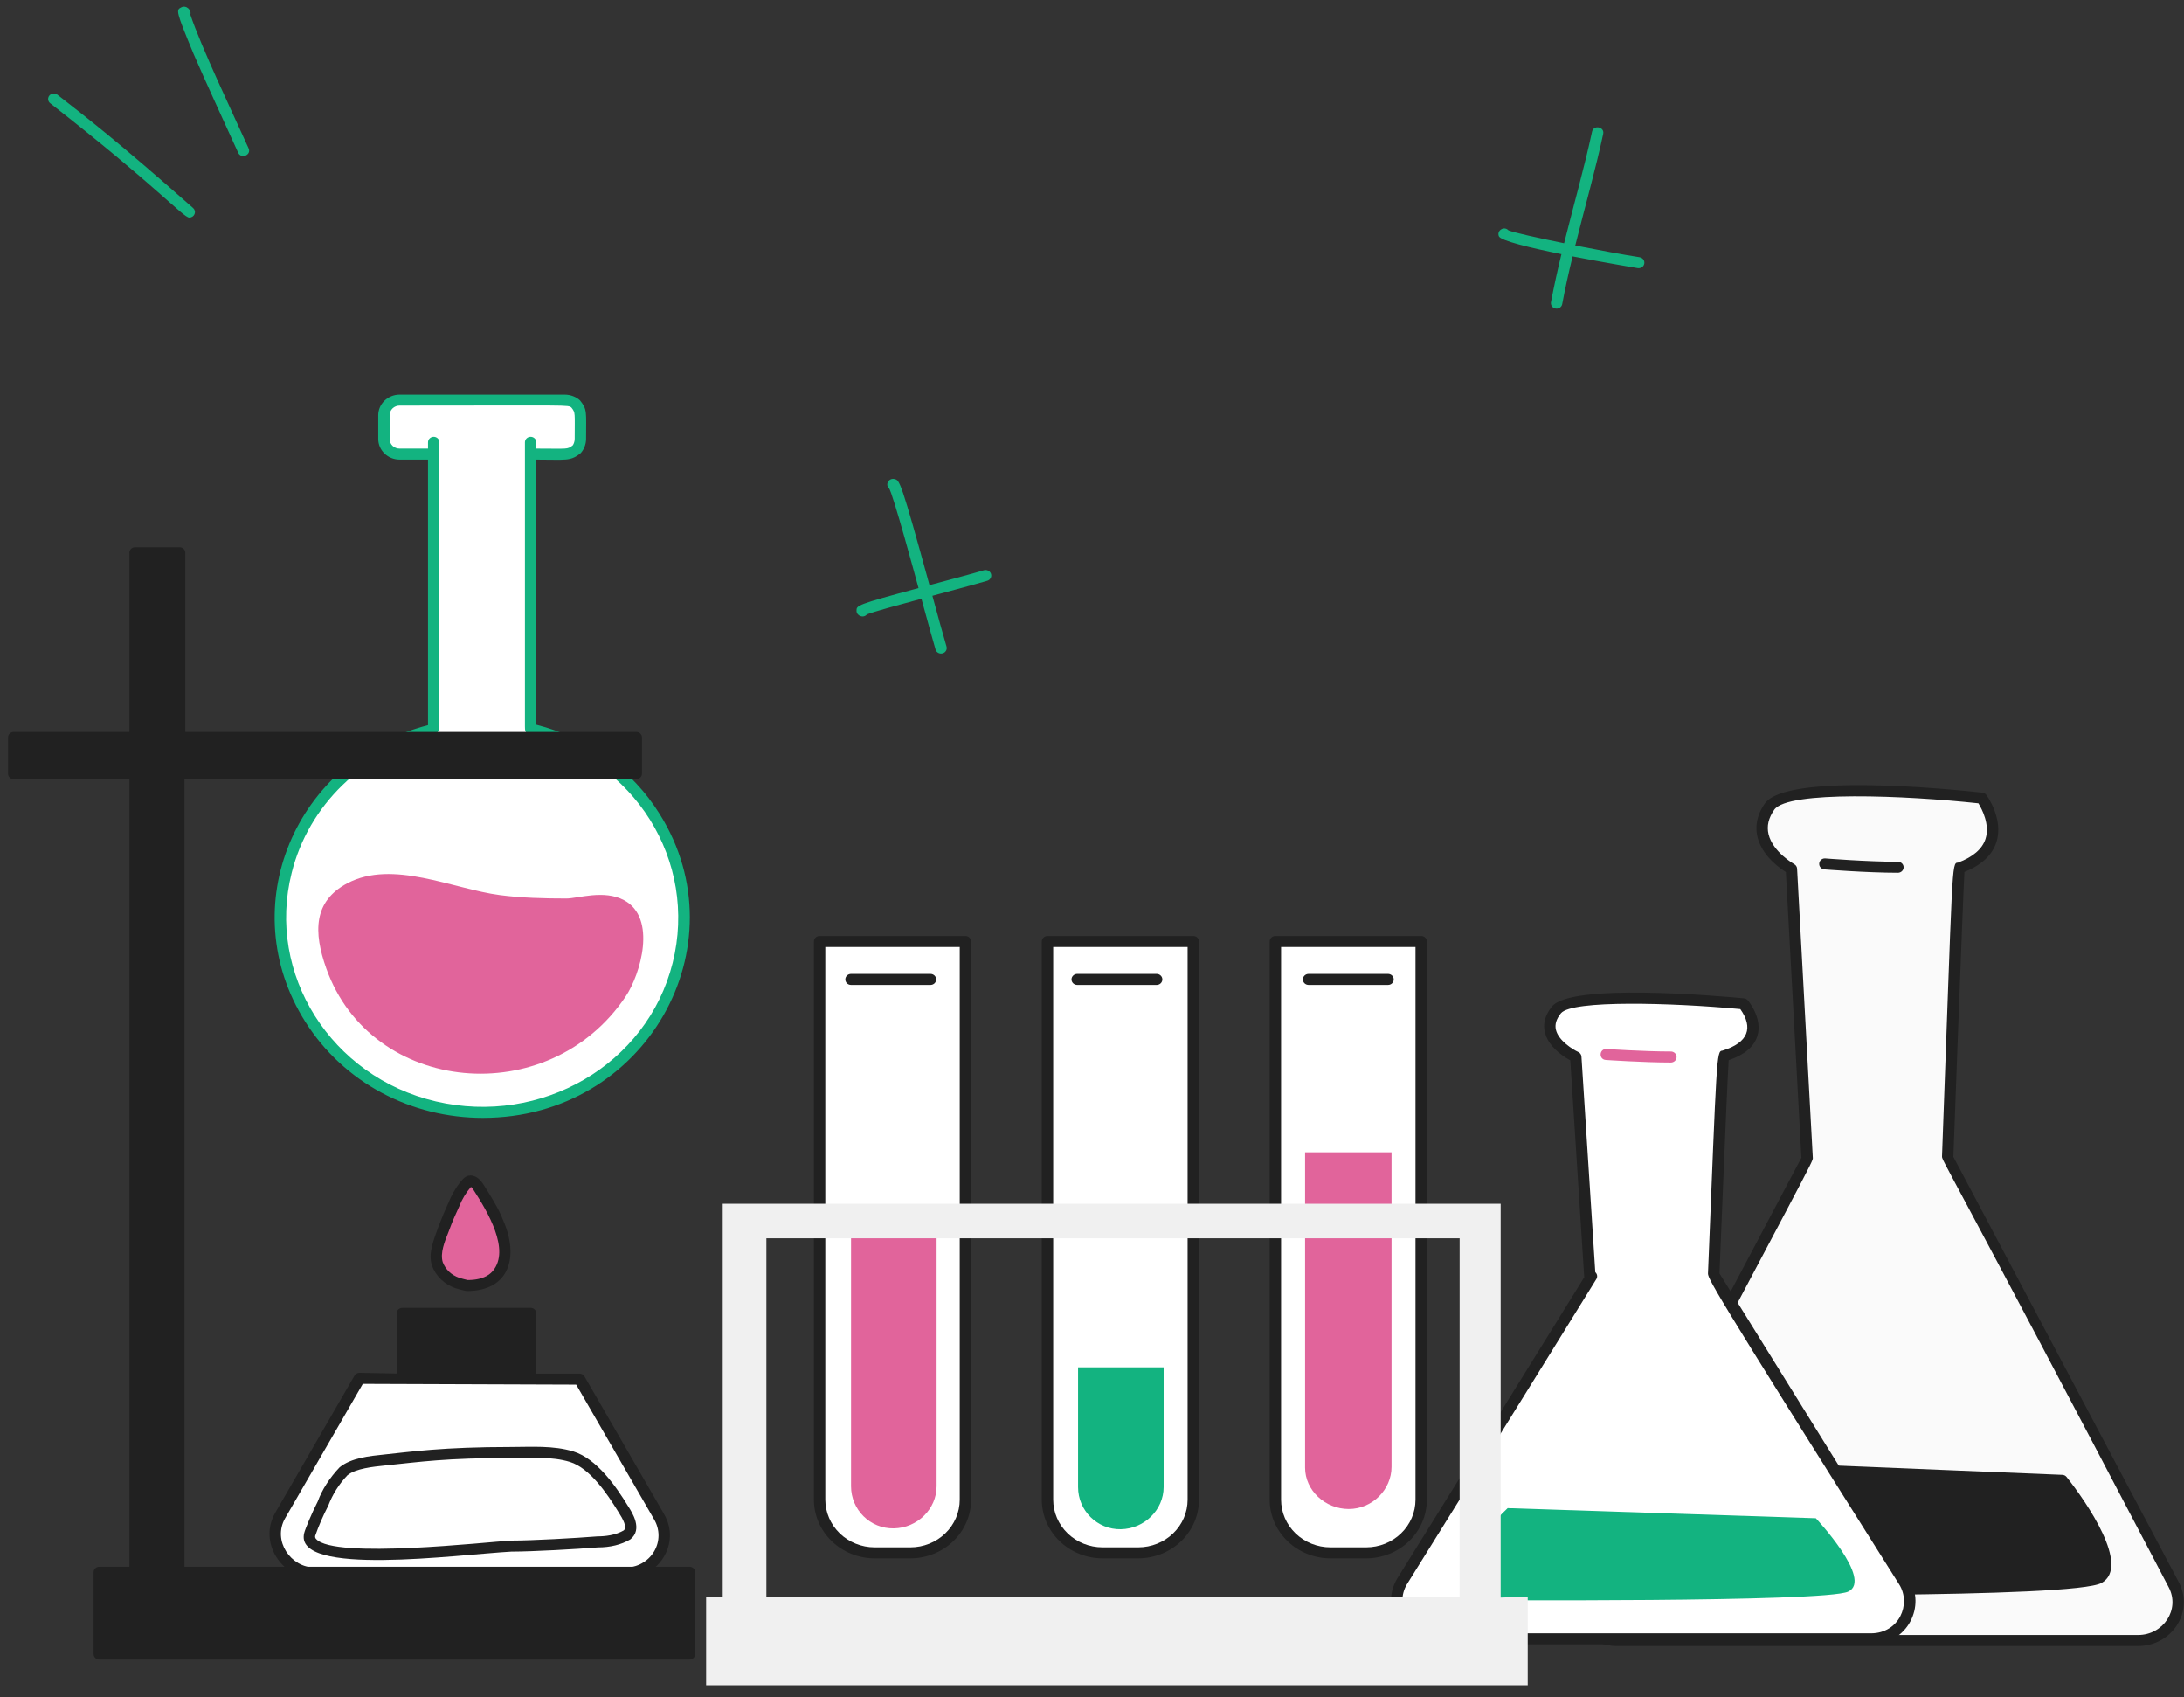 <svg width="139" height="108" viewBox="0 0 139 108" fill="none" xmlns="http://www.w3.org/2000/svg">
<rect x="0" y="0" width="139" height="108" fill="#333333" stroke="none"/>
<g id="laboratory--science-laboratory">
<g id="flask 1">
<path id="vector" d="M33.77 46.384V28.838C36.181 28.838 36.176 28.92 36.66 28.57C36.827 28.409 36.938 28.141 36.938 27.872C36.938 26.256 37.025 26.142 36.66 25.672C36.493 25.511 36.215 25.404 35.938 25.404H25.435C24.88 25.404 24.435 25.833 24.435 26.37V27.872C24.435 28.409 24.879 28.838 25.435 28.838H27.602L27.61 46.383C22.998 47.51 19.374 50.996 18.267 55.397C16.594 62.049 20.768 68.757 27.658 70.367C34.549 71.976 41.495 67.952 43.162 61.3C44.829 54.647 40.606 47.993 33.771 46.384L33.77 46.383V46.384Z" fill="white"/>
<path id="vector_2" d="M39.716 57.275C41.827 58.404 40.764 61.992 39.827 63.392C34.921 70.727 23.624 69.647 20.767 61.622C19.944 59.311 19.942 57.345 22.101 56.203C25.002 54.668 28.819 56.565 31.825 56.954C33.212 57.133 34.603 57.169 36.048 57.169C36.78 57.169 38.434 56.589 39.716 57.275Z" fill="#E1649B"/>
<path id="vector_3" d="M41.986 51.796C40.238 48.983 37.42 46.943 34.133 46.112V29.242C36.042 29.242 36.263 29.354 36.916 28.871C37.154 28.642 37.301 28.28 37.301 27.926C37.301 26.18 37.386 26.068 36.916 25.479C36.679 25.25 36.305 25.108 35.938 25.108H25.435C25.074 25.109 24.728 25.247 24.473 25.494C24.217 25.741 24.073 26.075 24.073 26.424V27.926C24.073 28.652 24.684 29.242 25.435 29.242H27.24V46.139C18.726 48.352 14.842 57.739 19.424 65.002C21.89 68.911 26.177 71.127 30.734 71.127C41.096 71.126 47.246 60.203 41.986 51.796L41.986 51.796ZM42.81 61.27C41.19 67.738 34.443 71.646 27.744 70.08C21.068 68.521 16.936 61.975 18.565 55.533C19.635 51.242 23.09 47.887 27.582 46.776C27.724 46.741 27.966 46.531 27.966 46.33V28.141C27.966 28.049 27.927 27.959 27.86 27.894C27.791 27.828 27.699 27.791 27.603 27.791C27.507 27.791 27.415 27.828 27.347 27.894C27.279 27.959 27.241 28.049 27.241 28.141V28.542H25.436C25.352 28.543 25.269 28.528 25.191 28.497C25.113 28.467 25.043 28.421 24.983 28.364C24.924 28.306 24.877 28.238 24.845 28.163C24.814 28.088 24.798 28.008 24.799 27.926V26.424C24.798 26.343 24.814 26.263 24.846 26.188C24.877 26.113 24.924 26.045 24.984 25.987C25.043 25.93 25.113 25.885 25.191 25.854C25.269 25.823 25.352 25.808 25.436 25.809C36.353 25.809 36.155 25.749 36.371 25.937C36.634 26.274 36.577 26.235 36.577 27.926C36.577 28.123 36.49 28.294 36.444 28.344C36.078 28.608 36.176 28.542 34.134 28.542V28.141C34.134 28.049 34.096 27.959 34.028 27.894C33.96 27.828 33.868 27.791 33.772 27.791C33.675 27.791 33.583 27.828 33.515 27.894C33.447 27.959 33.409 28.049 33.409 28.141V46.223C33.409 46.443 33.416 46.661 33.686 46.724C40.386 48.289 44.431 54.801 42.81 61.27Z" fill="#13B380"/>
</g>
<g id="flask 3">
<path id="vector_4" d="M138.296 100.895C123.965 73.585 123.959 73.852 123.959 73.585C123.959 73.585 124.626 55.236 124.681 55.236C128.404 53.895 126.126 50.783 126.126 50.783C126.126 50.783 113.949 49.437 112.623 51.319C111.003 53.62 114.012 55.289 114.012 55.289L115.013 73.692C115.013 73.692 104.865 92.776 100.62 100.894C99.771 102.518 100.95 104.436 102.843 104.436H136.018C137.9 104.436 139.157 102.535 138.297 100.894L138.296 100.895Z" fill="#FAFAFA"/>
<path id="vector_5" d="M138.675 100.682L124.322 73.606C124.322 73.606 124.928 57.165 125.026 55.482C126.113 55.045 126.798 54.406 127.062 53.579C127.529 52.115 126.469 50.643 126.424 50.581C126.394 50.54 126.356 50.507 126.312 50.481C126.268 50.456 126.219 50.441 126.168 50.435C124.1 50.207 113.711 49.169 112.323 51.124C111.186 52.752 111.967 54.402 113.661 55.489L114.649 73.664L100.343 100.703C99.359 102.92 101.022 104.733 102.899 104.733H136.074C138.213 104.733 139.656 102.574 138.675 100.682ZM136.075 104.033H102.899C101.457 104.033 100.258 102.679 100.999 101C115.434 73.718 115.389 73.917 115.376 73.674L114.375 55.271C114.372 55.213 114.354 55.156 114.322 55.107C114.291 55.057 114.247 55.016 114.194 54.986C114.18 54.979 112.828 54.213 112.558 53.08C112.433 52.558 112.554 52.046 112.923 51.517C113.793 50.291 121.277 50.613 125.915 51.112C126.129 51.459 126.663 52.455 126.368 53.376C126.16 54.023 125.569 54.531 124.614 54.887C124.197 54.906 124.29 54.899 123.599 73.573C123.588 73.871 123.648 73.552 138.029 100.997C138.767 102.405 137.69 104.032 136.075 104.032L136.075 104.033Z" fill="#212121"/>
<path id="vector_6" d="M120.792 55.532C118.8 55.532 116.121 55.319 116.094 55.317C116.002 55.304 115.919 55.258 115.861 55.188C115.803 55.118 115.775 55.03 115.783 54.94C115.79 54.851 115.833 54.768 115.902 54.708C115.971 54.648 116.062 54.616 116.154 54.619C116.181 54.621 118.83 54.832 120.792 54.832C120.888 54.832 120.981 54.869 121.049 54.935C121.117 55.001 121.155 55.09 121.155 55.182C121.155 55.275 121.117 55.364 121.049 55.43C120.981 55.495 120.888 55.532 120.792 55.532Z" fill="#212121"/>
<path id="vector_7" d="M131.529 93.976C131.497 93.936 131.456 93.902 131.409 93.878C131.361 93.855 131.31 93.841 131.256 93.839L109.029 92.927C108.974 92.926 108.919 92.936 108.869 92.957C108.818 92.979 108.774 93.01 108.737 93.05C103.995 98.456 105.967 101.202 106.053 101.317C106.086 101.36 106.13 101.396 106.18 101.421C106.23 101.446 106.285 101.459 106.342 101.46C108.334 101.481 132.032 101.714 133.76 100.714C135.603 99.658 132.835 95.628 131.529 93.977V93.976Z" fill="#212121"/>
</g>
<g id="flask 2">
<path id="vector_8" d="M121.126 100.627C117.031 94.158 109.067 81.258 109.067 81.258L109.678 67.362C112.957 66.342 110.956 64.035 110.956 64.035C110.956 64.035 100.195 63.03 99.064 64.411C97.643 66.146 100.286 67.415 100.286 67.415L101.175 81.258C101.175 81.258 93.093 94.142 89.116 100.68C88.18 102.22 89.273 104.329 91.283 104.329H118.957C121.011 104.329 122.102 102.173 121.124 100.626L121.126 100.627Z" fill="white"/>
<path id="vector_9" d="M115.57 96.603C115.57 96.603 119.238 100.52 117.626 101.27C116.126 101.968 93.565 101.807 93.565 101.807C93.565 101.807 91.842 99.875 95.955 95.958L115.571 96.602L115.57 96.603Z" fill="#13B380"/>
<path id="vector_10" d="M121.493 100.447L109.435 81.024C109.446 80.934 109.89 69.499 110.021 67.457C111.019 67.12 111.632 66.605 111.845 65.925C112.199 64.798 111.28 63.695 111.241 63.649C111.21 63.613 111.173 63.583 111.131 63.562C111.089 63.54 111.043 63.526 110.995 63.522C109.172 63.349 100.014 62.559 98.784 64.03C97.711 65.344 98.455 66.648 99.941 67.467L100.828 81.269C96.868 87.669 92.897 94.064 88.916 100.453C87.824 102.299 89.183 104.625 91.398 104.625H119.071C121.425 104.625 122.593 102.161 121.493 100.447ZM119.071 103.925H91.397C89.666 103.925 88.752 102.138 89.54 100.808C93.551 94.389 101.52 81.513 101.599 81.384C101.642 81.315 101.659 81.233 101.647 81.153C101.634 81.073 101.594 81 101.532 80.946L100.651 67.229C100.647 67.167 100.626 67.107 100.59 67.055C100.554 67.004 100.504 66.962 100.446 66.935C100.108 66.779 99.195 66.221 99.027 65.525C98.944 65.18 99.05 64.832 99.348 64.466C100.059 63.617 106.393 63.799 110.761 64.204C111.589 65.379 111.298 66.339 109.621 66.849C109.236 66.872 109.269 67.205 108.706 80.972C108.691 81.326 108.464 81.148 120.873 100.811C121.657 102.054 120.881 103.925 119.07 103.925H119.071Z" fill="#212121"/>
<path id="vector_11" d="M106.344 67.605C104.574 67.605 102.23 67.444 102.206 67.443C101.729 67.41 101.775 66.713 102.257 66.744C102.28 66.746 104.599 66.904 106.343 66.904C106.439 66.904 106.532 66.941 106.6 67.007C106.668 67.073 106.706 67.162 106.706 67.254C106.706 67.347 106.668 67.436 106.6 67.502C106.532 67.568 106.439 67.605 106.343 67.605H106.344Z" fill="#E1649B"/>
</g>
<g id="alcohol burner">
<path id="vector_12" d="M41.94 96.496C40.56 94.076 38.773 91.023 36.883 87.75H22.824L17.823 96.549C16.865 98.168 18.081 100.143 19.99 100.143H39.717C41.556 100.143 42.889 98.16 41.94 96.496Z" fill="white"/>
<path id="vector_13" d="M32.049 78.79C32.345 79.858 32.216 81.768 29.937 81.794H29.77C29.547 81.74 29.325 81.689 29.159 81.633C28.545 81.427 28.103 80.989 27.881 80.399C27.658 79.648 28.064 78.795 28.325 78.092C28.503 77.613 28.715 77.126 28.936 76.644C29.103 76.215 29.326 75.839 29.603 75.463C29.714 75.356 29.826 75.141 29.993 75.141C30.215 75.141 30.384 75.354 30.493 75.517C31.68 77.293 31.857 78.098 32.049 78.79Z" fill="#E1649B"/>
<path id="vector_14" d="M42.258 96.326C41.5 95.007 37.2 87.58 37.2 87.58C37.169 87.525 37.123 87.48 37.067 87.448C37.012 87.417 36.948 87.4 36.884 87.4H34.134V83.565C34.134 83.472 34.096 83.383 34.028 83.318C33.96 83.252 33.868 83.215 33.772 83.215H25.603C25.507 83.215 25.415 83.252 25.347 83.318C25.279 83.383 25.241 83.472 25.241 83.565V87.393L22.887 87.347C22.822 87.346 22.757 87.362 22.7 87.394C22.643 87.425 22.596 87.471 22.563 87.526L17.505 96.274C16.436 98.167 17.946 100.441 20.046 100.441H39.773C41.935 100.441 43.356 98.181 42.257 96.326L42.258 96.326ZM39.774 99.74H20.047C18.495 99.74 17.336 98.036 18.141 96.612L23.091 88.051L36.672 88.1C36.672 88.1 40.867 95.348 41.627 96.669C41.814 96.981 41.912 97.336 41.912 97.697C41.912 98.058 41.812 98.412 41.624 98.724C41.436 99.036 41.166 99.295 40.841 99.473C40.516 99.652 40.148 99.743 39.774 99.74Z" fill="#212121"/>
<path id="vector_15" d="M36.494 92.352C35.213 91.959 33.767 92.067 32.55 92.067C28.14 92.067 26.091 92.38 24.456 92.546C23.515 92.642 22.344 92.761 21.613 93.362C20.972 94.037 20.498 94.781 20.223 95.534C19.853 96.249 19.423 97.284 19.361 97.541C18.669 100.348 29.136 98.913 32.55 98.724C33.882 98.724 36.716 98.564 38.051 98.456C38.832 98.456 39.531 98.29 40.112 97.95C40.933 97.315 40.234 96.234 39.976 95.835C39.196 94.561 37.985 92.814 36.494 92.352ZM39.699 97.376C39.157 97.689 38.504 97.755 38.021 97.756C36.667 97.865 33.864 98.023 32.53 98.023C31.018 98.105 21.282 99.217 20.12 97.924C20.092 97.897 20.073 97.864 20.063 97.827C20.053 97.79 20.053 97.752 20.063 97.715C20.278 97.096 20.55 96.466 20.889 95.807C21.161 95.088 21.577 94.428 22.114 93.864C22.642 93.434 23.734 93.323 24.532 93.241C26.771 93.012 28.332 92.766 32.549 92.766C33.775 92.766 35.117 92.662 36.273 93.018C37.529 93.406 38.631 95.014 39.355 96.197C39.644 96.643 39.939 97.184 39.698 97.375L39.699 97.376Z" fill="#212121"/>
<path id="vector_16" d="M28.992 81.966C29.091 81.998 29.618 82.145 29.717 82.145C32.419 82.142 33.065 79.973 32.006 77.606C31.794 76.993 31.075 75.838 30.742 75.323C30.642 75.178 30.375 74.792 29.94 74.792C29.588 74.792 29.422 75.081 29.256 75.26C28.966 75.642 28.729 76.06 28.553 76.502C28.329 76.983 28.123 77.472 27.935 77.967C27.516 79.088 27.268 79.782 27.488 80.519C27.611 80.854 27.81 81.157 28.07 81.407C28.331 81.657 28.646 81.848 28.992 81.966ZM28.547 78.38C28.75 77.874 28.687 77.934 29.224 76.767C29.4 76.312 29.654 75.889 29.976 75.517C30.008 75.543 30.06 75.596 30.133 75.703C31.056 77.129 32.47 79.519 31.38 80.849C31.261 80.993 30.88 81.445 29.763 81.445C29.584 81.404 29.407 81.358 29.231 81.305C28.721 81.126 28.354 80.772 28.177 80.304C28.006 79.722 28.294 79.01 28.547 78.38Z" fill="#212121"/>
</g>
<path id="stand" d="M43.885 99.687H11.739V49.577H40.495C40.592 49.577 40.684 49.54 40.752 49.474C40.82 49.409 40.858 49.319 40.858 49.227V46.919C40.858 46.827 40.82 46.738 40.752 46.672C40.684 46.606 40.592 46.569 40.495 46.569H11.795V35.17C11.795 35.077 11.757 34.988 11.689 34.922C11.621 34.857 11.528 34.82 11.432 34.82H8.598C8.502 34.82 8.41 34.857 8.342 34.922C8.274 34.988 8.236 35.077 8.236 35.17V46.57H0.874C0.778 46.57 0.686 46.607 0.618 46.673C0.55 46.738 0.512 46.827 0.512 46.92V49.227C0.512 49.32 0.55 49.409 0.618 49.475C0.686 49.541 0.778 49.577 0.874 49.577H8.236V99.687H6.32C6.224 99.687 6.131 99.724 6.063 99.789C5.995 99.855 5.957 99.944 5.957 100.037V105.241C5.957 105.334 5.995 105.423 6.063 105.489C6.131 105.555 6.224 105.591 6.32 105.591H43.885C43.981 105.591 44.073 105.555 44.141 105.489C44.209 105.423 44.247 105.334 44.247 105.241V100.037C44.247 99.944 44.209 99.855 44.141 99.789C44.073 99.724 43.981 99.687 43.885 99.687Z" fill="#212121"/>
<g id="elements">
<path id="vector_17" d="M12.045 13.844C11.67 13.844 9.944 11.838 3.204 6.576C3.166 6.548 3.134 6.512 3.11 6.472C3.086 6.431 3.071 6.386 3.065 6.34C3.059 6.294 3.063 6.247 3.077 6.202C3.09 6.157 3.113 6.115 3.143 6.079C3.174 6.042 3.211 6.012 3.254 5.99C3.297 5.968 3.343 5.955 3.392 5.95C3.44 5.946 3.488 5.951 3.534 5.965C3.581 5.979 3.623 6.002 3.66 6.032C5.571 7.525 7.416 8.933 12.29 13.236C12.344 13.283 12.382 13.345 12.399 13.414C12.416 13.483 12.41 13.555 12.384 13.621C12.357 13.687 12.311 13.743 12.251 13.783C12.19 13.823 12.119 13.844 12.045 13.844Z" fill="#13B380"/>
<path id="vector_18" d="M15.158 9.717C14.844 9.022 12.916 4.834 12.321 3.433C11.169 0.654 11.204 0.635 11.541 0.465C11.857 0.306 12.203 0.642 12.115 0.932C12.789 2.956 14.784 7.137 15.822 9.438C16.014 9.862 15.349 10.142 15.158 9.717Z" fill="#13B380"/>
<path id="vector_19" d="M104.35 16.367C103.373 16.215 101.79 15.923 100.257 15.62C100.874 13.156 101.556 10.762 102.035 8.521C102.131 8.066 101.422 7.926 101.325 8.38C100.853 10.588 100.165 13.006 99.547 15.477C97.86 15.134 96.368 14.802 96.007 14.658C95.733 14.359 95.242 14.663 95.397 15.034C95.515 15.317 97.386 15.767 99.377 16.171C99.128 17.183 98.906 18.203 98.712 19.227C98.704 19.272 98.705 19.319 98.715 19.363C98.725 19.408 98.744 19.451 98.772 19.489C98.799 19.526 98.833 19.559 98.873 19.584C98.913 19.608 98.958 19.625 99.005 19.634C99.052 19.642 99.1 19.641 99.147 19.631C99.193 19.621 99.237 19.603 99.276 19.576C99.316 19.55 99.349 19.517 99.375 19.478C99.4 19.439 99.418 19.396 99.426 19.351C99.611 18.356 99.84 17.336 100.088 16.313C102.182 16.721 104.194 17.053 104.235 17.06C104.33 17.074 104.427 17.052 104.506 16.998C104.584 16.944 104.636 16.861 104.651 16.77C104.667 16.678 104.644 16.584 104.588 16.509C104.531 16.433 104.446 16.383 104.351 16.368L104.35 16.367Z" fill="#13B380"/>
<path id="vector_20" d="M63.072 36.514C63.043 36.425 62.979 36.352 62.894 36.309C62.809 36.266 62.71 36.257 62.618 36.284C61.887 36.505 60.193 36.954 59.157 37.231C57.336 30.585 57.255 30.564 56.943 30.483C56.581 30.387 56.314 30.815 56.58 31.071C56.801 31.285 58.33 36.944 58.459 37.418C54.514 38.477 54.513 38.516 54.512 38.858C54.51 39.179 54.949 39.362 55.174 39.091C55.59 38.925 57.153 38.496 58.644 38.096C59.025 39.491 59.359 40.712 59.544 41.33C59.571 41.419 59.633 41.495 59.717 41.539C59.801 41.584 59.9 41.595 59.993 41.569C60.085 41.544 60.163 41.484 60.21 41.402C60.256 41.321 60.267 41.225 60.241 41.136C60.056 40.519 59.722 39.3 59.342 37.908C59.477 37.872 62.208 37.142 62.835 36.953C62.926 36.925 63.003 36.864 63.047 36.781C63.092 36.699 63.101 36.603 63.072 36.515L63.072 36.514Z" fill="#13B380"/>
</g>
<g id="test tube">
<g id="group">
<path id="vector_21" d="M52.164 59.904V95.422C52.162 95.867 52.251 96.307 52.427 96.718C52.602 97.129 52.86 97.503 53.185 97.817C53.511 98.131 53.897 98.38 54.323 98.549C54.749 98.719 55.205 98.805 55.665 98.803H57.944C58.404 98.805 58.86 98.719 59.286 98.549C59.712 98.38 60.098 98.131 60.424 97.817C60.749 97.503 61.007 97.129 61.182 96.718C61.358 96.307 61.447 95.867 61.445 95.422V59.904H52.164Z" fill="white"/>
<path id="vector_22" d="M59.61 77.717V94.564C59.61 96.012 58.389 97.219 56.887 97.246C55.386 97.273 54.164 96.066 54.164 94.564V77.717H59.61Z" fill="#E1649B"/>
<path id="vector_23" d="M57.943 99.153H55.664C54.64 99.151 53.658 98.758 52.934 98.059C52.21 97.359 51.802 96.412 51.801 95.422V59.904C51.801 59.812 51.839 59.723 51.907 59.657C51.975 59.591 52.067 59.554 52.163 59.554H61.443C61.539 59.554 61.632 59.591 61.7 59.657C61.768 59.723 61.806 59.812 61.806 59.904V95.422C61.804 96.412 61.397 97.359 60.673 98.059C59.948 98.758 58.967 99.151 57.943 99.153ZM52.526 60.255V95.422C52.528 96.226 52.858 96.996 53.447 97.564C54.035 98.132 54.833 98.452 55.665 98.453H57.944C58.776 98.452 59.574 98.132 60.162 97.564C60.75 96.996 61.081 96.226 61.082 95.422V60.255H52.526Z" fill="#212121"/>
<path id="vector_24" d="M59.22 62.668H54.163C54.067 62.668 53.975 62.631 53.907 62.566C53.839 62.5 53.801 62.411 53.801 62.318C53.801 62.225 53.839 62.136 53.907 62.071C53.975 62.005 54.067 61.968 54.163 61.968H59.22C59.316 61.968 59.408 62.005 59.477 62.071C59.544 62.136 59.583 62.225 59.583 62.318C59.583 62.411 59.544 62.5 59.477 62.566C59.408 62.631 59.316 62.668 59.22 62.668Z" fill="#212121"/>
</g>
<g id="group_2">
<path id="vector_25" d="M66.668 59.904V95.422C66.666 95.867 66.755 96.307 66.931 96.718C67.106 97.129 67.364 97.503 67.689 97.817C68.015 98.131 68.401 98.38 68.827 98.549C69.253 98.719 69.709 98.805 70.169 98.803H72.448C72.908 98.805 73.364 98.719 73.79 98.549C74.215 98.38 74.602 98.131 74.928 97.817C75.253 97.503 75.511 97.129 75.686 96.718C75.861 96.307 75.951 95.867 75.949 95.422V59.904H66.668Z" fill="white"/>
<path id="vector_26" d="M74.059 86.999V94.618C74.059 96.066 72.838 97.273 71.336 97.3C69.836 97.326 68.613 96.12 68.613 94.618V86.999H74.059Z" fill="#13B380"/>
<path id="vector_27" d="M72.446 99.153H70.168C69.144 99.151 68.162 98.758 67.438 98.059C66.713 97.359 66.306 96.412 66.305 95.422V59.904C66.305 59.812 66.343 59.723 66.411 59.657C66.479 59.591 66.571 59.554 66.667 59.554H75.947C76.043 59.554 76.135 59.591 76.204 59.657C76.272 59.723 76.31 59.812 76.31 59.904V95.422C76.308 96.412 75.901 97.359 75.177 98.059C74.452 98.758 73.47 99.151 72.446 99.153ZM67.03 60.255V95.422C67.031 96.226 67.362 96.996 67.95 97.564C68.538 98.132 69.336 98.452 70.168 98.453H72.446C73.278 98.452 74.076 98.132 74.664 97.564C75.253 96.996 75.584 96.226 75.585 95.422V60.255H67.03Z" fill="#212121"/>
<path id="vector_28" d="M73.615 62.668H68.558C68.462 62.668 68.37 62.631 68.302 62.566C68.234 62.5 68.195 62.411 68.195 62.318C68.195 62.225 68.234 62.136 68.302 62.071C68.37 62.005 68.462 61.968 68.558 61.968H73.615C73.711 61.968 73.803 62.005 73.871 62.071C73.939 62.136 73.977 62.225 73.977 62.318C73.977 62.411 73.939 62.5 73.871 62.566C73.803 62.631 73.711 62.668 73.615 62.668Z" fill="#212121"/>
</g>
<g id="group_3">
<path id="vector_29" d="M81.172 59.904V95.422C81.17 95.867 81.259 96.307 81.434 96.718C81.61 97.129 81.868 97.503 82.193 97.817C82.519 98.131 82.905 98.38 83.331 98.549C83.757 98.719 84.213 98.805 84.673 98.803H86.952C87.412 98.805 87.868 98.719 88.294 98.549C88.719 98.38 89.106 98.131 89.431 97.817C89.757 97.503 90.015 97.129 90.19 96.718C90.365 96.307 90.455 95.867 90.453 95.422V59.904H81.172Z" fill="white"/>
<path id="vector_30" d="M88.564 73.317V93.33C88.564 94.778 87.341 96.013 85.841 96.013C84.34 96.013 83.062 94.832 83.062 93.383V73.317H88.564Z" fill="#E1649B"/>
<path id="vector_31" d="M86.951 99.153H84.672C83.648 99.151 82.666 98.758 81.942 98.059C81.217 97.359 80.81 96.412 80.809 95.422V59.904C80.809 59.812 80.847 59.723 80.915 59.657C80.983 59.591 81.075 59.554 81.171 59.554H90.451C90.547 59.554 90.639 59.591 90.707 59.657C90.775 59.723 90.814 59.812 90.814 59.904V95.422C90.812 96.412 90.405 97.359 89.68 98.059C88.956 98.758 87.975 99.151 86.951 99.153ZM81.534 60.255V95.422C81.535 96.226 81.865 96.996 82.454 97.564C83.042 98.132 83.84 98.452 84.672 98.453H86.951C87.783 98.452 88.581 98.132 89.169 97.564C89.757 96.996 90.088 96.226 90.089 95.422V60.255H81.534Z" fill="#212121"/>
<path id="vector_32" d="M88.341 62.668H83.284C83.188 62.668 83.096 62.631 83.028 62.566C82.96 62.5 82.922 62.411 82.922 62.318C82.922 62.225 82.96 62.136 83.028 62.071C83.096 62.005 83.188 61.968 83.284 61.968H88.341C88.437 61.968 88.53 62.005 88.598 62.071C88.666 62.136 88.704 62.225 88.704 62.318C88.704 62.411 88.666 62.5 88.598 62.566C88.53 62.631 88.437 62.668 88.341 62.668Z" fill="#212121"/>
</g>
</g>
<path id="rack" d="M95.509 101.646V76.59H45.997V101.593H44.941V107.227H97.232V101.593L95.509 101.647V101.646ZM92.898 101.592H48.776V78.79H92.898V101.592Z" fill="#F0F0F0"/>
</g>
</svg>
